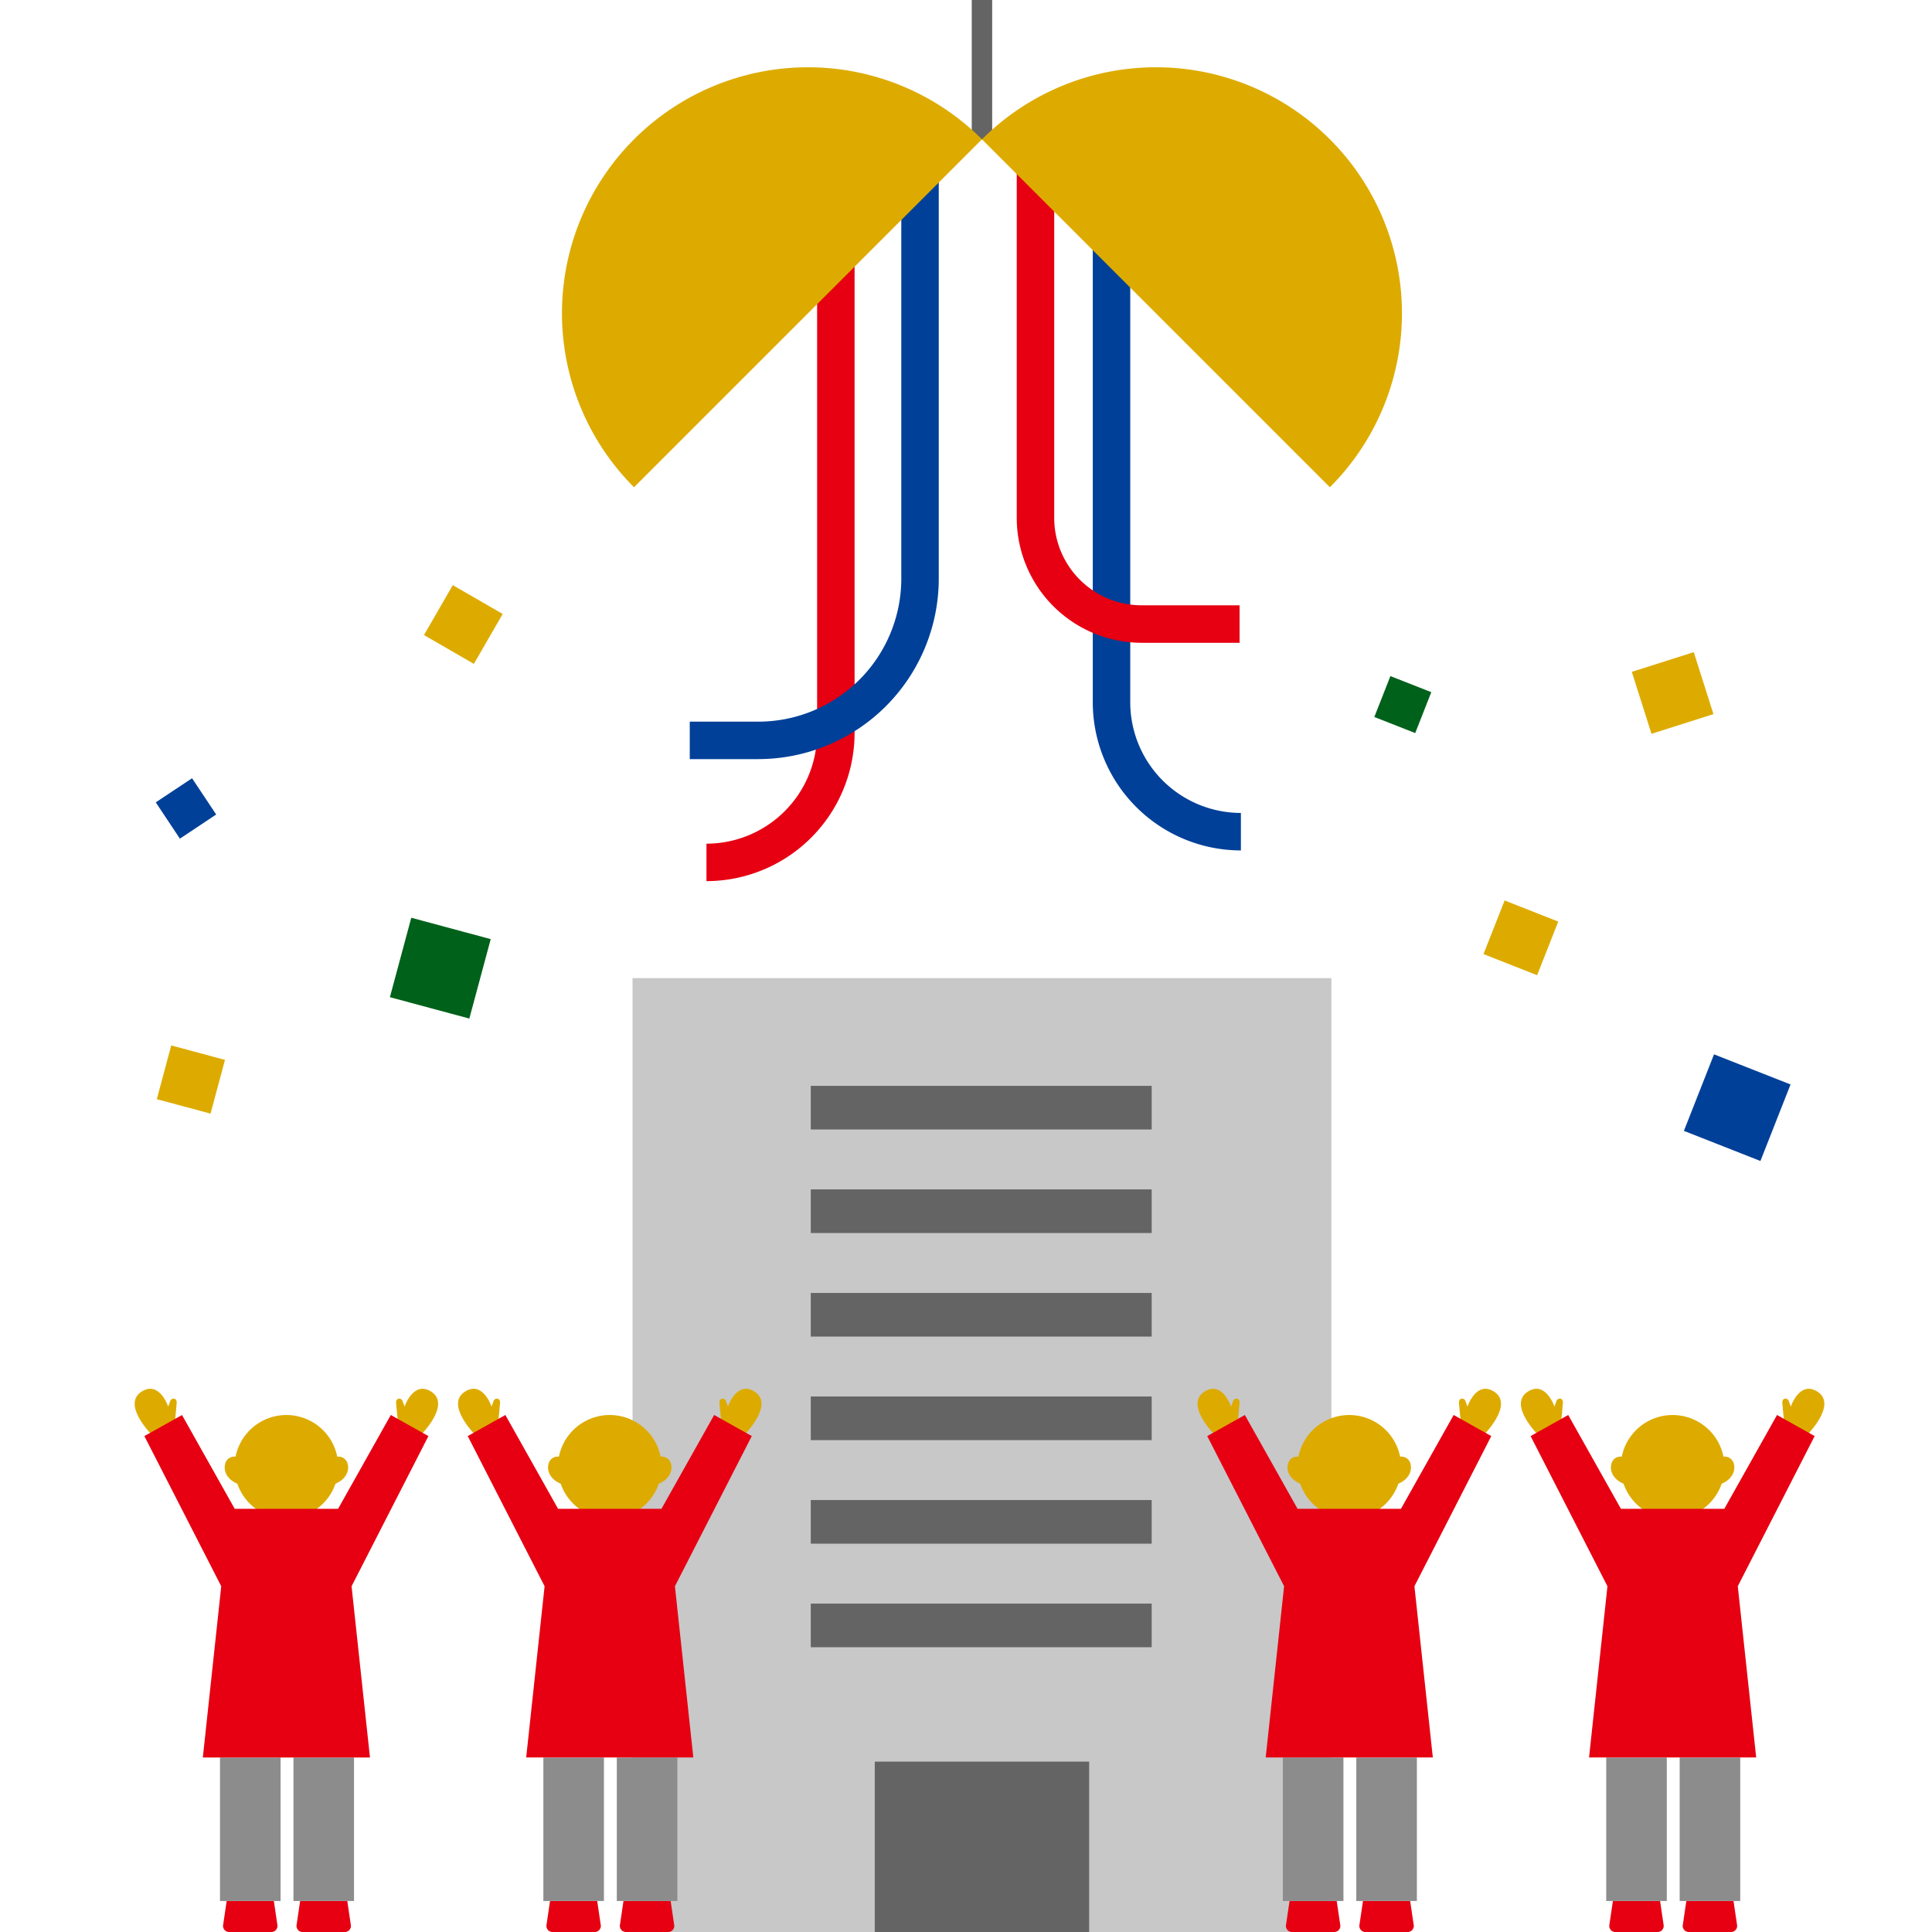 <svg xmlns="http://www.w3.org/2000/svg" xmlns:xlink="http://www.w3.org/1999/xlink" width="330" height="330" viewBox="0 0 330 330"><defs><clipPath id="a"><rect width="288.615" height="330" fill="none"/></clipPath><clipPath id="c"><rect width="330" height="330"/></clipPath></defs><g id="b" clip-path="url(#c)"><g transform="translate(23)"><rect width="119.368" height="162.931" transform="translate(85.043 167.069)" fill="#c8c8c8"/><rect width="58.231" height="7.452" transform="translate(115.486 185.472)" fill="#646464"/><rect width="58.231" height="7.452" transform="translate(115.486 203.159)" fill="#646464"/><rect width="58.231" height="7.452" transform="translate(115.486 220.846)" fill="#646464"/><rect width="58.231" height="7.452" transform="translate(115.486 238.532)" fill="#646464"/><rect width="58.231" height="7.452" transform="translate(115.486 256.219)" fill="#646464"/><rect width="58.231" height="7.452" transform="translate(115.486 273.906)" fill="#646464"/><rect width="36.619" height="29.1" transform="translate(126.417 300.9)" fill="#646464"/><rect width="3.492" height="23.798" transform="translate(142.98 0)" fill="#646464"/><g clip-path="url(#a)"><path d="M306.45,162.776a25.331,25.331,0,0,1-25.3-25.3V41.912h6.4v95.561a18.922,18.922,0,0,0,18.9,18.9Z" transform="translate(-117.496 -17.516)" fill="#004098"/><path d="M167.792,171.788v-6.4a18.921,18.921,0,0,0,18.9-18.9V50.924h6.4v95.561a25.331,25.331,0,0,1-25.3,25.3" transform="translate(-70.123 -21.282)" fill="#e60012"/><path d="M174.617,148.6H162.892v-6.4h11.725a24.435,24.435,0,0,0,24.406-24.407V45.31h6.4v72.476a30.844,30.844,0,0,1-30.809,30.81" transform="translate(-68.075 -18.936)" fill="#004098"/><path d="M296.905,127.31H280.164a21.345,21.345,0,0,1-21.321-21.321V41.912h6.4v64.077a14.935,14.935,0,0,0,14.918,14.918h16.741Z" transform="translate(-108.175 -17.516)" fill="#e60012"/><path d="M197.129,32.047a42.023,42.023,0,1,0-59.43,59.43Z" transform="translate(-52.403 -8.249)" fill="#ddab00"/><path d="M248.635,32.047a42.023,42.023,0,0,1,59.43,59.43Z" transform="translate(-103.909 -8.249)" fill="#ddab00"/><rect width="7.441" height="7.44" transform="matrix(0.833, -0.554, 0.554, 0.833, 3.605, 137.05)" fill="#004098"/><rect width="14.046" height="14.046" transform="matrix(0.26, -0.966, 0.966, 0.26, 43.597, 170.326)" fill="#00611a"/><rect width="9.505" height="9.505" transform="translate(3.783 187.746) rotate(-74.95)" fill="#ddab00"/><rect width="14.046" height="14.046" transform="translate(264.623 193.161) rotate(-68.513)" fill="#004098"/><rect width="9.845" height="9.845" transform="translate(230.393 162.967) rotate(-68.514)" fill="#ddab00"/><rect width="7.502" height="7.502" transform="matrix(0.366, -0.931, 0.931, 0.366, 211.745, 122.467)" fill="#00611a"/><rect width="9.845" height="9.845" transform="translate(49.416 108.473) rotate(-60)" fill="#ddab00"/><rect width="11.105" height="11.105" transform="translate(255.724 114.756) rotate(-17.631)" fill="#ddab00"/><path d="M34.084,563.139h-7a1.05,1.05,0,0,1-1.151-1.09l.617-4.188h8.064l.617,4.188a1.05,1.05,0,0,1-1.151,1.09" transform="translate(-10.836 -233.139)" fill="#e60012"/><path d="M55.636,563.139h-7a1.05,1.05,0,0,1-1.151-1.09l.617-4.188h8.064l.617,4.188a1.05,1.05,0,0,1-1.151,1.09" transform="translate(-19.843 -233.139)" fill="#e60012"/><rect width="10.346" height="24.499" transform="translate(14.578 300.206)" fill="#8c8c8c"/><rect width="10.346" height="24.499" transform="translate(27.123 300.206)" fill="#8c8c8c"/><path d="M38.17,415.225a8.858,8.858,0,1,1-8.858,8.858,8.858,8.858,0,0,1,8.858-8.858" transform="translate(-12.25 -173.529)" fill="#ddab00"/><path d="M28.54,427.509a1.62,1.62,0,0,0-2.066,1.275c-.254,1.114.3,2.591,2.269,3.354Z" transform="translate(-11.039 -178.645)" fill="#ddab00"/><path d="M58.846,427.509a1.62,1.62,0,0,1,2.066,1.275c.254,1.114-.3,2.591-2.269,3.354Z" transform="translate(-24.508 -178.645)" fill="#ddab00"/><path d="M3.01,415.478s-5.392-5.323-1.742-7.52c3-1.8,4.467,2.614,4.467,2.614s.164-.427.322-.909c.231-.7,1.2-.6,1.123.282-.13,1.41-.173,2.1-.329,3.407Z" transform="translate(0 -170.312)" fill="#ddab00"/><path d="M80.886,415.478s5.392-5.323,1.742-7.52c-3-1.8-4.467,2.614-4.467,2.614s-.164-.427-.322-.909c-.231-.7-1.2-.6-1.123.282.13,1.41.173,2.1.329,3.407Z" transform="translate(-32.058 -170.312)" fill="#ddab00"/><path d="M51.369,418.821l-6.426-3.6-9.005,16.028H18.283L9.278,415.224l-6.427,3.6,13.129,25.65c0,.006-3.143,29.247-3.143,29.247H41.384s-3.143-29.24-3.143-29.247Z" transform="translate(-1.191 -173.529)" fill="#e60012"/><path d="M128.971,563.139h-7a1.05,1.05,0,0,1-1.151-1.09l.617-4.188h8.064l.617,4.188a1.05,1.05,0,0,1-1.151,1.09" transform="translate(-50.491 -233.139)" fill="#e60012"/><path d="M150.523,563.139h-7a1.05,1.05,0,0,1-1.151-1.09l.617-4.188h8.064l.617,4.188a1.05,1.05,0,0,1-1.151,1.09" transform="translate(-59.498 -233.139)" fill="#e60012"/><rect width="10.346" height="24.499" transform="translate(69.81 300.206)" fill="#8c8c8c"/><rect width="10.346" height="24.499" transform="translate(82.355 300.206)" fill="#8c8c8c"/><path d="M133.057,415.225a8.858,8.858,0,1,1-8.858,8.858,8.858,8.858,0,0,1,8.858-8.858" transform="translate(-51.905 -173.529)" fill="#ddab00"/><path d="M123.427,427.509a1.62,1.62,0,0,0-2.066,1.275c-.254,1.114.3,2.591,2.269,3.354Z" transform="translate(-50.694 -178.645)" fill="#ddab00"/><path d="M153.733,427.509a1.62,1.62,0,0,1,2.066,1.275c.254,1.114-.3,2.591-2.269,3.354Z" transform="translate(-64.163 -178.645)" fill="#ddab00"/><path d="M97.9,415.478s-5.392-5.323-1.742-7.52c3-1.8,4.467,2.614,4.467,2.614s.164-.427.322-.909c.23-.7,1.2-.6,1.123.282-.13,1.41-.173,2.1-.329,3.407Z" transform="translate(-39.655 -170.312)" fill="#ddab00"/><path d="M175.773,415.478s5.392-5.323,1.742-7.52c-3-1.8-4.467,2.614-4.467,2.614s-.164-.427-.322-.909c-.231-.7-1.2-.6-1.123.282.13,1.41.173,2.1.329,3.407Z" transform="translate(-71.713 -170.312)" fill="#ddab00"/><path d="M146.256,418.821l-6.426-3.6-9.005,16.028H113.17l-9.005-16.028-6.427,3.6,13.129,25.65c0,.006-3.143,29.247-3.143,29.247h28.547s-3.143-29.24-3.143-29.247Z" transform="translate(-40.846 -173.529)" fill="#e60012"/><path d="M345.972,563.139h-7a1.05,1.05,0,0,1-1.151-1.09l.617-4.188h8.064l.617,4.188a1.05,1.05,0,0,1-1.151,1.09" transform="translate(-141.179 -233.139)" fill="#e60012"/><path d="M367.524,563.139h-7a1.05,1.05,0,0,1-1.151-1.09l.617-4.188h8.064l.617,4.188a1.05,1.05,0,0,1-1.151,1.09" transform="translate(-150.186 -233.139)" fill="#e60012"/><rect width="10.346" height="24.499" transform="translate(196.122 300.206)" fill="#8c8c8c"/><rect width="10.346" height="24.499" transform="translate(208.667 300.206)" fill="#8c8c8c"/><path d="M350.059,415.225a8.858,8.858,0,1,1-8.858,8.858,8.858,8.858,0,0,1,8.858-8.858" transform="translate(-142.594 -173.529)" fill="#ddab00"/><path d="M340.428,427.509a1.62,1.62,0,0,0-2.066,1.275c-.254,1.114.3,2.591,2.269,3.354Z" transform="translate(-141.383 -178.645)" fill="#ddab00"/><path d="M370.734,427.509a1.62,1.62,0,0,1,2.066,1.275c.254,1.114-.3,2.591-2.269,3.354Z" transform="translate(-154.851 -178.645)" fill="#ddab00"/><path d="M314.9,415.478s-5.392-5.323-1.742-7.52c3-1.8,4.467,2.614,4.467,2.614s.164-.427.322-.909c.23-.7,1.2-.6,1.123.282-.13,1.41-.173,2.1-.329,3.407Z" transform="translate(-130.343 -170.312)" fill="#ddab00"/><path d="M392.775,415.478s5.392-5.323,1.742-7.52c-3-1.8-4.467,2.614-4.467,2.614s-.164-.427-.322-.909c-.231-.7-1.2-.6-1.123.282.13,1.41.173,2.1.329,3.407Z" transform="translate(-162.402 -170.312)" fill="#ddab00"/><path d="M363.257,418.821l-6.426-3.6-9.005,16.028H330.171l-9.005-16.028-6.427,3.6,13.129,25.65c0,.006-3.143,29.247-3.143,29.247h28.547s-3.143-29.24-3.143-29.247Z" transform="translate(-131.535 -173.529)" fill="#e60012"/><path d="M440.859,563.139h-7a1.05,1.05,0,0,1-1.151-1.09l.617-4.188h8.064l.617,4.188a1.05,1.05,0,0,1-1.151,1.09" transform="translate(-180.834 -233.139)" fill="#e60012"/><path d="M462.411,563.139h-7a1.05,1.05,0,0,1-1.151-1.09l.617-4.188h8.064l.617,4.188a1.05,1.05,0,0,1-1.151,1.09" transform="translate(-189.841 -233.139)" fill="#e60012"/><rect width="10.346" height="24.499" transform="translate(251.355 300.206)" fill="#8c8c8c"/><rect width="10.346" height="24.499" transform="translate(263.9 300.206)" fill="#8c8c8c"/><path d="M444.946,415.225a8.858,8.858,0,1,1-8.858,8.858,8.858,8.858,0,0,1,8.858-8.858" transform="translate(-182.249 -173.529)" fill="#ddab00"/><path d="M435.315,427.509a1.62,1.62,0,0,0-2.066,1.275c-.254,1.114.3,2.591,2.269,3.354Z" transform="translate(-181.038 -178.645)" fill="#ddab00"/><path d="M465.621,427.509a1.62,1.62,0,0,1,2.066,1.275c.254,1.114-.3,2.591-2.269,3.354Z" transform="translate(-194.506 -178.645)" fill="#ddab00"/><path d="M409.785,415.478s-5.392-5.323-1.742-7.52c3-1.8,4.467,2.614,4.467,2.614s.164-.427.322-.909c.23-.7,1.2-.6,1.123.282-.13,1.41-.173,2.1-.329,3.407Z" transform="translate(-169.998 -170.312)" fill="#ddab00"/><path d="M487.662,415.478s5.392-5.323,1.742-7.52c-3-1.8-4.468,2.614-4.468,2.614s-.164-.427-.322-.909c-.23-.7-1.2-.6-1.123.282.13,1.41.173,2.1.329,3.407Z" transform="translate(-202.057 -170.312)" fill="#ddab00"/><path d="M458.144,418.821l-6.426-3.6-9.005,16.028H425.058l-9.005-16.028-6.427,3.6,13.129,25.65c0,.006-3.143,29.247-3.143,29.247h28.547s-3.143-29.24-3.143-29.247Z" transform="translate(-171.19 -173.529)" fill="#e60012"/></g></g></g></svg>